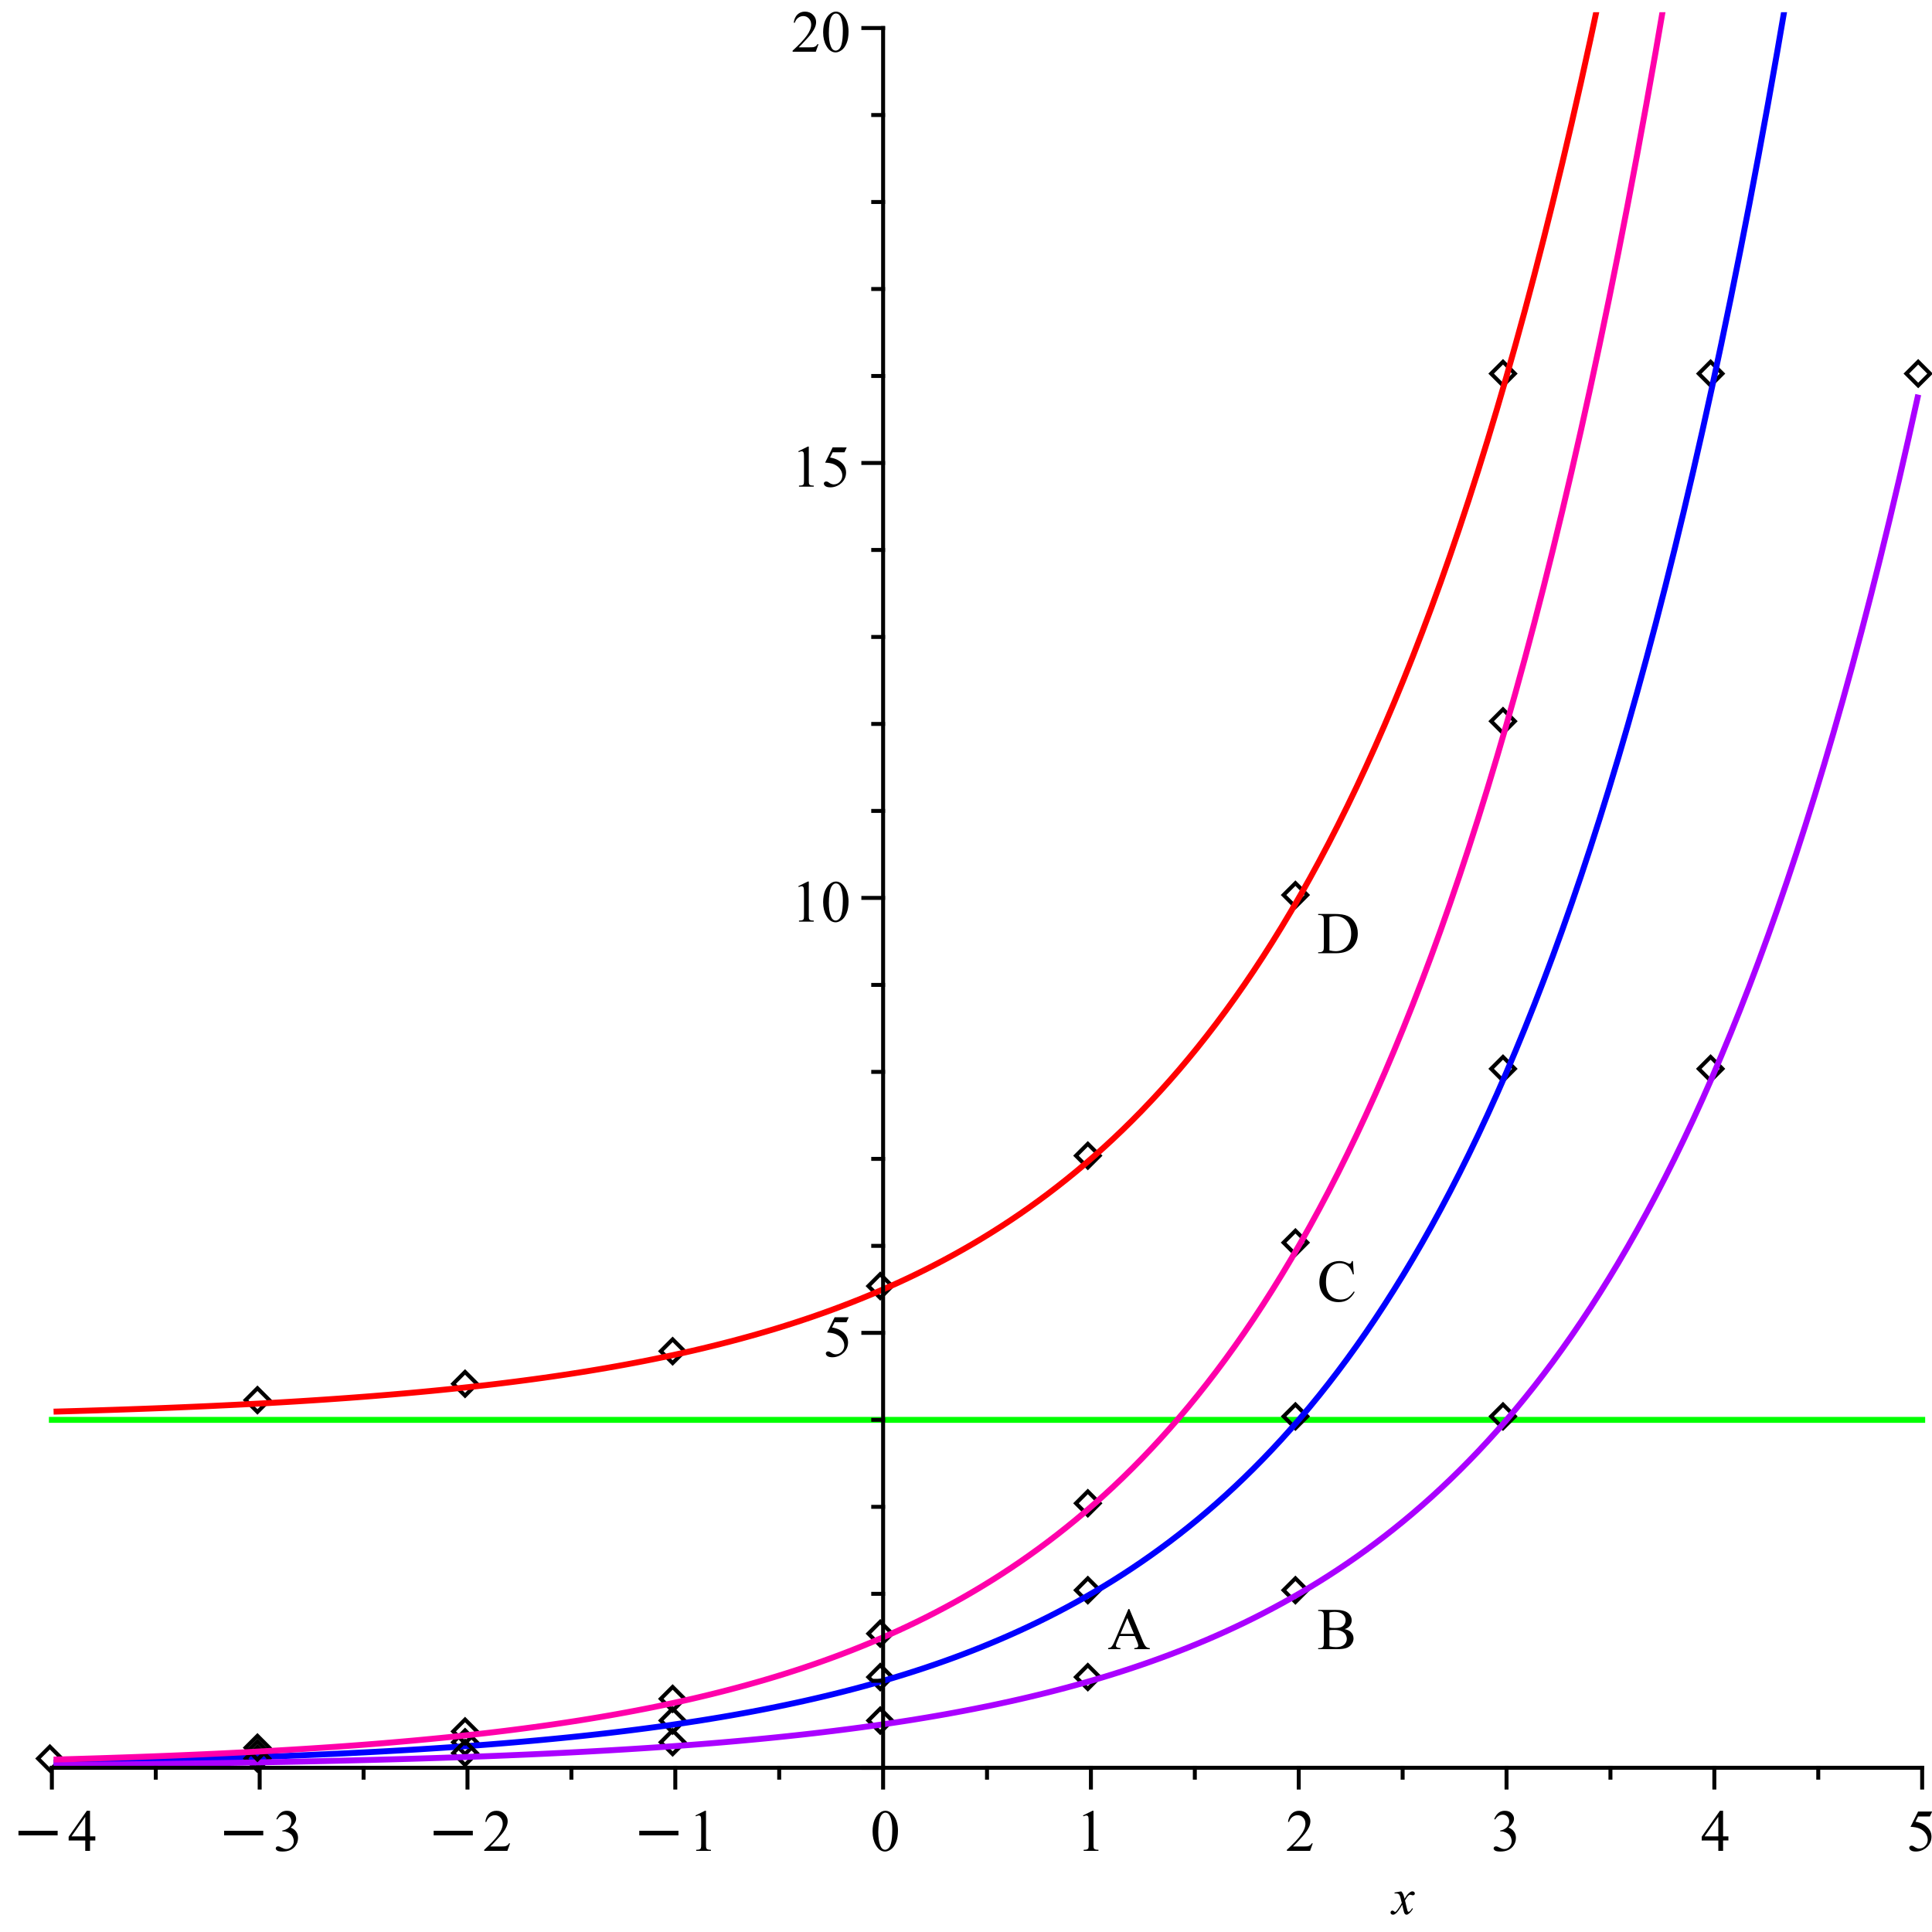 <?xml version="1.0" encoding="UTF-8" standalone="no"?>
<svg
   style="font-style:normal;font-weight:normal;font-size:12px;font-family:Dialog;color-interpolation:auto;fill:#000000;fill-opacity:1;stroke:#000000;stroke-width:1;stroke-linecap:square;stroke-linejoin:miter;stroke-miterlimit:10;stroke-dasharray:none;stroke-dashoffset:0;stroke-opacity:1;color-rendering:auto;image-rendering:auto;shape-rendering:auto;text-rendering:auto"
   contentScriptType="text/ecmascript"
   preserveAspectRatio="xMidYMid"
   zoomAndPan="magnify"
   version="1.0"
   contentStyleType="text/css"
   id="svg147"
   sodipodi:docname="exponential-graph-steps.svg"
   width="150"
   height="150"
   inkscape:version="1.3.2 (091e20e, 2023-11-25, custom)"
   xmlns:inkscape="http://www.inkscape.org/namespaces/inkscape"
   xmlns:sodipodi="http://sodipodi.sourceforge.net/DTD/sodipodi-0.dtd"
   xmlns="http://www.w3.org/2000/svg"
   xmlns:svg="http://www.w3.org/2000/svg">
  <sodipodi:namedview
     id="namedview147"
     pagecolor="#ffffff"
     bordercolor="#000000"
     borderopacity="0.25"
     inkscape:showpageshadow="2"
     inkscape:pageopacity="0.0"
     inkscape:pagecheckerboard="0"
     inkscape:deskcolor="#d1d1d1"
     inkscape:zoom="5.421152"
     inkscape:cx="84.852814"
     inkscape:cy="75.260757"
     inkscape:window-width="1920"
     inkscape:window-height="1112"
     inkscape:window-x="-8"
     inkscape:window-y="1342"
     inkscape:window-maximized="1"
     inkscape:current-layer="svg147" />
  <!--Generated by the Batik Graphics2D SVG Generator-->
  <defs
     id="genericDefs">
    <defs
       id="defs1">
      <clipPath
         clipPathUnits="userSpaceOnUse"
         id="clipPath1">
        <path
           d="M 0,0 H 490 V 490 H 0 Z"
           id="path1" />
      </clipPath>
      <clipPath
         clipPathUnits="userSpaceOnUse"
         id="clipPath2">
        <path
           d="M 9,6.018 V 453 H 488.994 V 6.018 Z"
           id="path2" />
      </clipPath>
      <clipPath
         clipPathUnits="userSpaceOnUse"
         id="clipPath3">
        <path
           d="m -428.939,-94.514 h 490 v 490 h -490 z"
           id="path3" />
      </clipPath>
      <clipPath
         clipPathUnits="userSpaceOnUse"
         id="clipPath4">
        <path
           d="m -376.384,-270.507 h 490 v 490 h -490 z"
           id="path4" />
      </clipPath>
      <clipPath
         clipPathUnits="userSpaceOnUse"
         id="clipPath5">
        <path
           d="m -323.829,-358.504 h 490 v 490 h -490 z"
           id="path5" />
      </clipPath>
      <clipPath
         clipPathUnits="userSpaceOnUse"
         id="clipPath6">
        <path
           d="m -271.274,-402.502 h 490 v 490 h -490 z"
           id="path6" />
      </clipPath>
      <clipPath
         clipPathUnits="userSpaceOnUse"
         id="clipPath7">
        <path
           d="m -166.165,-435.5 h 490 v 490 h -490 z"
           id="path7" />
      </clipPath>
      <clipPath
         clipPathUnits="userSpaceOnUse"
         id="clipPath8">
        <path
           d="m -218.719,-424.501 h 490 v 490 h -490 z"
           id="path8" />
      </clipPath>
      <clipPath
         clipPathUnits="userSpaceOnUse"
         id="clipPath9">
        <path
           d="m -113.61,-441 h 490 v 490 h -490 z"
           id="path9" />
      </clipPath>
      <clipPath
         clipPathUnits="userSpaceOnUse"
         id="clipPath10">
        <path
           d="m -61.055,-443.75 h 490 v 490 h -490 z"
           id="path10" />
      </clipPath>
      <clipPath
         clipPathUnits="userSpaceOnUse"
         id="clipPath11">
        <path
           d="m -8.5,-445.125 h 490 v 490 h -490 z"
           id="path11" />
      </clipPath>
      <clipPath
         clipPathUnits="userSpaceOnUse"
         id="clipPath12">
        <path
           d="m -481.494,-94.514 h 490 v 490 h -490 z"
           id="path12" />
      </clipPath>
      <clipPath
         clipPathUnits="userSpaceOnUse"
         id="clipPath13">
        <path
           d="m -428.939,-270.507 h 490 v 490 h -490 z"
           id="path13" />
      </clipPath>
      <clipPath
         clipPathUnits="userSpaceOnUse"
         id="clipPath14">
        <path
           d="m -376.384,-358.504 h 490 v 490 h -490 z"
           id="path14" />
      </clipPath>
      <clipPath
         clipPathUnits="userSpaceOnUse"
         id="clipPath15">
        <path
           d="m -323.829,-402.502 h 490 v 490 h -490 z"
           id="path15" />
      </clipPath>
      <clipPath
         clipPathUnits="userSpaceOnUse"
         id="clipPath16">
        <path
           d="m -271.274,-424.501 h 490 v 490 h -490 z"
           id="path16" />
      </clipPath>
      <clipPath
         clipPathUnits="userSpaceOnUse"
         id="clipPath17">
        <path
           d="m -218.719,-435.5 h 490 v 490 h -490 z"
           id="path17" />
      </clipPath>
      <clipPath
         clipPathUnits="userSpaceOnUse"
         id="clipPath18">
        <path
           d="m -166.165,-441 h 490 v 490 h -490 z"
           id="path18" />
      </clipPath>
      <clipPath
         clipPathUnits="userSpaceOnUse"
         id="clipPath19">
        <path
           d="m -113.61,-443.75 h 490 v 490 h -490 z"
           id="path19" />
      </clipPath>
      <clipPath
         clipPathUnits="userSpaceOnUse"
         id="clipPath20">
        <path
           d="m -61.055,-445.125 h 490 v 490 h -490 z"
           id="path20" />
      </clipPath>
      <clipPath
         clipPathUnits="userSpaceOnUse"
         id="clipPath21">
        <path
           d="m -376.384,-182.511 h 490 v 490 h -490 z"
           id="path21" />
      </clipPath>
      <clipPath
         clipPathUnits="userSpaceOnUse"
         id="clipPath22">
        <path
           d="m -323.829,-314.505 h 490 v 490 h -490 z"
           id="path22" />
      </clipPath>
      <clipPath
         clipPathUnits="userSpaceOnUse"
         id="clipPath23">
        <path
           d="m -271.274,-380.503 h 490 v 490 h -490 z"
           id="path23" />
      </clipPath>
      <clipPath
         clipPathUnits="userSpaceOnUse"
         id="clipPath24">
        <path
           d="m -218.719,-413.501 h 490 v 490 h -490 z"
           id="path24" />
      </clipPath>
      <clipPath
         clipPathUnits="userSpaceOnUse"
         id="clipPath25">
        <path
           d="m -166.165,-430.001 h 490 v 490 h -490 z"
           id="path25" />
      </clipPath>
      <clipPath
         clipPathUnits="userSpaceOnUse"
         id="clipPath26">
        <path
           d="m -113.61,-438.25 h 490 v 490 h -490 z"
           id="path26" />
      </clipPath>
      <clipPath
         clipPathUnits="userSpaceOnUse"
         id="clipPath27">
        <path
           d="m -61.055,-442.375 h 490 v 490 h -490 z"
           id="path27" />
      </clipPath>
      <clipPath
         clipPathUnits="userSpaceOnUse"
         id="clipPath28">
        <path
           d="m -376.384,-94.514 h 490 v 490 h -490 z"
           id="path28" />
      </clipPath>
      <clipPath
         clipPathUnits="userSpaceOnUse"
         id="clipPath29">
        <path
           d="m -323.829,-226.509 h 490 v 490 h -490 z"
           id="path29" />
      </clipPath>
      <clipPath
         clipPathUnits="userSpaceOnUse"
         id="clipPath30">
        <path
           d="m -271.274,-292.506 h 490 v 490 h -490 z"
           id="path30" />
      </clipPath>
      <clipPath
         clipPathUnits="userSpaceOnUse"
         id="clipPath31">
        <path
           d="m -218.719,-325.505 h 490 v 490 h -490 z"
           id="path31" />
      </clipPath>
      <clipPath
         clipPathUnits="userSpaceOnUse"
         id="clipPath32">
        <path
           d="m -166.165,-342.004 h 490 v 490 h -490 z"
           id="path32" />
      </clipPath>
      <clipPath
         clipPathUnits="userSpaceOnUse"
         id="clipPath33">
        <path
           d="m -113.61,-350.254 h 490 v 490 h -490 z"
           id="path33" />
      </clipPath>
      <clipPath
         clipPathUnits="userSpaceOnUse"
         id="clipPath34">
        <path
           d="m -61.055,-354.379 h 490 v 490 h -490 z"
           id="path34" />
      </clipPath>
      <clipPath
         clipPathUnits="userSpaceOnUse"
         id="clipPath35">
        <path
           d="m 274,406 v 17 h 20 v -17 z"
           id="path35" />
      </clipPath>
      <clipPath
         clipPathUnits="userSpaceOnUse"
         id="clipPath36">
        <path
           d="m 327,406 v 17 h 20 v -17 z"
           id="path36" />
      </clipPath>
      <clipPath
         clipPathUnits="userSpaceOnUse"
         id="clipPath37">
        <path
           d="m 327,318 v 17 h 20 v -17 z"
           id="path37" />
      </clipPath>
      <clipPath
         clipPathUnits="userSpaceOnUse"
         id="clipPath38">
        <path
           d="m 327,230 v 17 h 20 v -17 z"
           id="path38" />
      </clipPath>
      <clipPath
         clipPathUnits="userSpaceOnUse"
         id="clipPath39">
        <path
           d="m 345,475 v 15 h 17 v -15 z"
           id="path39" />
      </clipPath>
      <clipPath
         clipPathUnits="userSpaceOnUse"
         id="clipPath40">
        <path
           d="M 6,5 H 496 V 495 H 6 Z"
           id="path40" />
      </clipPath>
      <clipPath
         clipPathUnits="userSpaceOnUse"
         id="clipPath41">
        <path
           d="m 7,463 v 16 h 15 v -16 z"
           id="path41" />
      </clipPath>
      <clipPath
         clipPathUnits="userSpaceOnUse"
         id="clipPath42">
        <path
           d="m 59,463 v 16 h 15 v -16 z"
           id="path42" />
      </clipPath>
      <clipPath
         clipPathUnits="userSpaceOnUse"
         id="clipPath43">
        <path
           d="m 112,463 v 16 h 15 v -16 z"
           id="path43" />
      </clipPath>
      <clipPath
         clipPathUnits="userSpaceOnUse"
         id="clipPath44">
        <path
           d="m 164,463 v 16 h 15 v -16 z"
           id="path44" />
      </clipPath>
    </defs>
  </defs>
  <path
     d="m 12,362.004 h 2.487 2.164 2.433 2.45 2.438 2.26 2.34 2.42 2.413 2.482 2.186 2.461 2.471 2.381 2.162 2.571 2.178 2.534 2.243 2.461 2.343 2.445 2.245 2.422 2.515 2.19 2.365 2.443 2.39 2.313 2.568 2.307 2.463 2.232 2.44 2.296 2.4 2.347 2.457 2.366 2.42 2.4 2.205 2.527 2.26 2.41 2.307 2.561 2.218 2.517 2.294 2.51 2.165 2.466 2.382 2.381 2.372 2.279 2.463 2.348 2.471 2.237 2.472 2.368 2.362 2.467 2.272 2.327 2.569 2.326 2.379 2.419 2.224 2.371 2.353 2.517 2.221 2.562 2.312 2.288 2.46 2.47 2.248 2.387 2.329 2.525 2.185 2.509 2.359 2.336 2.338 2.385 2.528 2.317 2.288 2.446 2.44 2.19 2.595 2.171 2.539 2.423 2.164 2.433 2.45 2.438 2.26 2.34 2.42 2.413 2.482 2.186 2.461 2.471 2.381 2.162 2.571 2.178 2.534 2.243 2.461 2.343 2.445 2.245 2.422 2.515 2.19 2.365 2.443 2.39 2.313 2.568 2.307 2.463 2.232 2.441 2.296 2.4 2.347 2.457 2.366 2.42 2.4 2.205 2.527 2.26 2.41 2.307 2.561 2.218 2.517 2.294 2.51 2.165 2.466 2.382 2.381 2.372 2.279 2.463 2.348 2.471 2.237 2.472 2.368 2.362 2.467 2.272 2.327 2.569 2.326 2.379 2.42 2.224 2.371 2.353 2.517 2.221 2.562 2.312 2.288 2.46 2.47 2.248 2.387 2.329 2.525 2.185 2.509 2.359 2.336 2.338 2.385 2.527 2.317 2.288 2.446 2.44 2.301"
     style="font-family:'Times New Roman';color-interpolation:linearRGB;fill:none;stroke:#00ff00;stroke-width:1.5;stroke-linecap:butt;stroke-linejoin:round;color-rendering:optimizeQuality;image-rendering:optimizeQuality;text-rendering:optimizeLegibility"
     clip-path="url(#clipPath2)"
     id="path45"
     transform="matrix(0.307,0,0,0.307,0.343,-0.899)" />
  <path
     d="M 0,3 3,0 6,3 3,6 Z"
     style="font-family:'Times New Roman';color-interpolation:linearRGB;fill:none;color-rendering:optimizeQuality;image-rendering:optimizeQuality;text-rendering:optimizeLegibility"
     clip-path="url(#clipPath3)"
     id="path46"
     transform="matrix(0.307,0,0,0.307,131.89,28.087)" />
  <path
     d="M 0,3 3,0 6,3 3,6 Z"
     style="font-family:'Times New Roman';color-interpolation:linearRGB;fill:none;color-rendering:optimizeQuality;image-rendering:optimizeQuality;text-rendering:optimizeLegibility"
     transform="matrix(0.307,0,0,0.307,115.772,82.06)"
     clip-path="url(#clipPath4)"
     id="path47" />
  <path
     d="M 0,3 3,0 6,3 3,6 Z"
     style="font-family:'Times New Roman';color-interpolation:linearRGB;fill:none;color-rendering:optimizeQuality;image-rendering:optimizeQuality;text-rendering:optimizeLegibility"
     transform="matrix(0.307,0,0,0.307,99.655,109.047)"
     clip-path="url(#clipPath5)"
     id="path48" />
  <path
     d="M 0,3 3,0 6,3 3,6 Z"
     style="font-family:'Times New Roman';color-interpolation:linearRGB;fill:none;color-rendering:optimizeQuality;image-rendering:optimizeQuality;text-rendering:optimizeLegibility"
     transform="matrix(0.307,0,0,0.307,83.537,122.541)"
     clip-path="url(#clipPath6)"
     id="path49" />
  <path
     d="M 0,3 3,0 6,3 3,6 Z"
     style="font-family:'Times New Roman';color-interpolation:linearRGB;fill:none;color-rendering:optimizeQuality;image-rendering:optimizeQuality;text-rendering:optimizeLegibility"
     transform="matrix(0.307,0,0,0.307,51.302,132.661)"
     clip-path="url(#clipPath7)"
     id="path50" />
  <path
     d="M 0,3 3,0 6,3 3,6 Z"
     style="font-family:'Times New Roman';color-interpolation:linearRGB;fill:none;color-rendering:optimizeQuality;image-rendering:optimizeQuality;text-rendering:optimizeLegibility"
     transform="matrix(0.307,0,0,0.307,67.42,129.287)"
     clip-path="url(#clipPath8)"
     id="path51" />
  <path
     d="M 0,3 3,0 6,3 3,6 Z"
     style="font-family:'Times New Roman';color-interpolation:linearRGB;fill:none;color-rendering:optimizeQuality;image-rendering:optimizeQuality;text-rendering:optimizeLegibility"
     transform="matrix(0.307,0,0,0.307,35.185,134.347)"
     clip-path="url(#clipPath9)"
     id="path52" />
  <path
     d="M 0,3 3,0 6,3 3,6 Z"
     style="font-family:'Times New Roman';color-interpolation:linearRGB;fill:none;color-rendering:optimizeQuality;image-rendering:optimizeQuality;text-rendering:optimizeLegibility"
     transform="matrix(0.307,0,0,0.307,19.067,135.191)"
     clip-path="url(#clipPath10)"
     id="path53" />
  <path
     d="M 0,3 3,0 6,3 3,6 Z"
     style="font-family:'Times New Roman';color-interpolation:linearRGB;fill:none;color-rendering:optimizeQuality;image-rendering:optimizeQuality;text-rendering:optimizeLegibility"
     transform="matrix(0.307,0,0,0.307,2.95,135.612)"
     clip-path="url(#clipPath11)"
     id="path54" />
  <path
     d="m 13.182,448.603 2.365,-0.044 2.365,-0.046 2.365,-0.047 2.365,-0.049 2.365,-0.05 2.365,-0.052 2.365,-0.053 2.365,-0.055 2.365,-0.057 2.365,-0.059 2.365,-0.06 2.365,-0.062 2.365,-0.064 2.365,-0.066 2.365,-0.068 2.365,-0.071 2.365,-0.073 2.365,-0.075 2.365,-0.077 2.365,-0.08 2.365,-0.083 2.365,-0.085 2.365,-0.088 2.365,-0.091 2.365,-0.093 2.365,-0.097 2.365,-0.1 2.365,-0.103 2.365,-0.106 2.365,-0.109 2.365,-0.113 2.365,-0.116 2.365,-0.12 2.365,-0.124 2.365,-0.128 2.365,-0.132 2.365,-0.136 2.365,-0.14 2.365,-0.145 2.365,-0.149 2.365,-0.154 2.365,-0.159 2.365,-0.164 2.365,-0.169 2.365,-0.175 2.365,-0.18 2.365,-0.186 2.365,-0.192 2.365,-0.198 2.365,-0.204 2.365,-0.21 2.365,-0.217 2.365,-0.224 2.365,-0.231 2.365,-0.238 2.365,-0.246 2.365,-0.254 2.365,-0.262 2.365,-0.27 2.365,-0.279 2.365,-0.287 2.365,-0.297 2.365,-0.306 2.365,-0.316 2.365,-0.326 2.365,-0.336 2.365,-0.347 2.365,-0.358 2.365,-0.369 2.365,-0.381 2.365,-0.393 2.365,-0.405 2.365,-0.418 2.365,-0.431 2.365,-0.445 2.365,-0.459 2.365,-0.474 2.365,-0.489 2.365,-0.504 2.365,-0.52 2.365,-0.536 2.365,-0.553 2.365,-0.571 2.365,-0.589 2.365,-0.608 2.365,-0.627 2.365,-0.647 2.365,-0.667 2.365,-0.689 2.365,-0.71 2.365,-0.733 2.365,-0.756 2.365,-0.78 2.365,-0.805 2.365,-0.83 2.365,-0.857 2.365,-0.884 2.365,-0.912 2.365,-0.941 2.365,-0.971 2.365,-1.001 2.365,-1.033 2.365,-1.066 2.365,-1.099 2.365,-1.134 2.365,-1.17 2.365,-1.207 2.365,-1.246 2.365,-1.285 2.365,-1.326 2.365,-1.368 2.365,-1.411 2.365,-1.456 2.365,-1.502 2.365,-1.55 2.365,-1.599 2.365,-1.649 2.365,-1.701 2.365,-1.755 2.365,-1.811 2.365,-1.868 2.365,-1.927 2.365,-1.989 2.365,-2.052 2.365,-2.117 2.365,-2.184 2.365,-2.253 2.365,-2.324 2.365,-2.398 2.365,-2.474 2.365,-2.552 2.365,-2.633 2.365,-2.716 2.365,-2.803 2.365,-2.891 2.365,-2.983 2.365,-3.078 2.365,-3.175 2.365,-3.276 2.365,-3.379 2.365,-3.486 2.365,-3.597 2.365,-3.711 2.365,-3.828 2.365,-3.95 2.365,-4.075 2.365,-4.204 2.365,-4.337 2.365,-4.474 2.365,-4.616 2.365,-4.763 2.365,-4.913 2.365,-5.069 2.365,-5.23 2.365,-5.396 2.365,-5.566 2.365,-5.743 2.365,-5.925 2.365,-6.112 2.365,-6.306 2.365,-6.506 2.365,-6.712 2.365,-6.925 2.365,-7.144 2.365,-7.37 2.365,-7.604 2.365,-7.845 2.365,-8.093 2.365,-8.35 2.365,-8.614 2.365,-8.887 2.365,-9.169 2.365,-9.459 2.365,-9.759 2.365,-10.068 2.365,-10.387 2.365,-10.716 2.365,-11.056 2.365,-11.406 2.365,-11.768 2.365,-12.14 2.365,-12.525 2.365,-12.922 2.365,-13.331 2.365,-13.754 2.365,-14.189 2.365,-14.639 2.365,-15.103 2.365,-15.581 2.365,-16.075 2.365,-16.584 2.365,-17.11 2.365,-17.652 2.365,-18.211 2.365,-18.788 2.365,-19.383 2.365,-19.997 2.365,-20.631 2.365,-21.284"
     style="font-family:'Times New Roman';color-interpolation:linearRGB;fill:none;stroke:#0000ff;stroke-width:1.5;stroke-linecap:butt;stroke-linejoin:round;color-rendering:optimizeQuality;image-rendering:optimizeQuality;text-rendering:optimizeLegibility"
     clip-path="url(#clipPath2)"
     id="path55"
     transform="matrix(0.307,0,0,0.307,0.343,-0.899)" />
  <path
     d="M 0,3 3,0 6,3 3,6 Z"
     style="font-family:'Times New Roman';color-interpolation:linearRGB;fill:none;color-rendering:optimizeQuality;image-rendering:optimizeQuality;text-rendering:optimizeLegibility"
     clip-path="url(#clipPath12)"
     id="path56"
     transform="matrix(0.307,0,0,0.307,148.007,28.087)" />
  <path
     d="M 0,3 3,0 6,3 3,6 Z"
     style="font-family:'Times New Roman';color-interpolation:linearRGB;fill:none;color-rendering:optimizeQuality;image-rendering:optimizeQuality;text-rendering:optimizeLegibility"
     transform="matrix(0.307,0,0,0.307,131.89,82.06)"
     clip-path="url(#clipPath13)"
     id="path57" />
  <path
     d="M 0,3 3,0 6,3 3,6 Z"
     style="font-family:'Times New Roman';color-interpolation:linearRGB;fill:none;color-rendering:optimizeQuality;image-rendering:optimizeQuality;text-rendering:optimizeLegibility"
     transform="matrix(0.307,0,0,0.307,115.772,109.047)"
     clip-path="url(#clipPath14)"
     id="path58" />
  <path
     d="M 0,3 3,0 6,3 3,6 Z"
     style="font-family:'Times New Roman';color-interpolation:linearRGB;fill:none;color-rendering:optimizeQuality;image-rendering:optimizeQuality;text-rendering:optimizeLegibility"
     transform="matrix(0.307,0,0,0.307,99.655,122.541)"
     clip-path="url(#clipPath15)"
     id="path59" />
  <path
     d="M 0,3 3,0 6,3 3,6 Z"
     style="font-family:'Times New Roman';color-interpolation:linearRGB;fill:none;color-rendering:optimizeQuality;image-rendering:optimizeQuality;text-rendering:optimizeLegibility"
     transform="matrix(0.307,0,0,0.307,83.537,129.287)"
     clip-path="url(#clipPath16)"
     id="path60" />
  <path
     d="M 0,3 3,0 6,3 3,6 Z"
     style="font-family:'Times New Roman';color-interpolation:linearRGB;fill:none;color-rendering:optimizeQuality;image-rendering:optimizeQuality;text-rendering:optimizeLegibility"
     transform="matrix(0.307,0,0,0.307,67.42,132.661)"
     clip-path="url(#clipPath17)"
     id="path61" />
  <path
     d="M 0,3 3,0 6,3 3,6 Z"
     style="font-family:'Times New Roman';color-interpolation:linearRGB;fill:none;color-rendering:optimizeQuality;image-rendering:optimizeQuality;text-rendering:optimizeLegibility"
     transform="matrix(0.307,0,0,0.307,51.302,134.347)"
     clip-path="url(#clipPath18)"
     id="path62" />
  <path
     d="M 0,3 3,0 6,3 3,6 Z"
     style="font-family:'Times New Roman';color-interpolation:linearRGB;fill:none;color-rendering:optimizeQuality;image-rendering:optimizeQuality;text-rendering:optimizeLegibility"
     transform="matrix(0.307,0,0,0.307,35.185,135.191)"
     clip-path="url(#clipPath19)"
     id="path63" />
  <path
     d="M 0,3 3,0 6,3 3,6 Z"
     style="font-family:'Times New Roman';color-interpolation:linearRGB;fill:none;color-rendering:optimizeQuality;image-rendering:optimizeQuality;text-rendering:optimizeLegibility"
     transform="matrix(0.307,0,0,0.307,19.067,135.612)"
     clip-path="url(#clipPath20)"
     id="path64" />
  <path
     d="m 13.182,449.302 2.365,-0.022 2.365,-0.023 2.365,-0.024 2.365,-0.024 2.365,-0.025 2.365,-0.026 2.365,-0.027 2.365,-0.028 2.365,-0.028 2.365,-0.029 2.365,-0.03 2.365,-0.031 2.365,-0.032 2.365,-0.033 2.365,-0.034 2.365,-0.035 2.365,-0.036 2.365,-0.038 2.365,-0.039 2.365,-0.04 2.365,-0.041 2.365,-0.043 2.365,-0.044 2.365,-0.045 2.365,-0.047 2.365,-0.048 2.365,-0.05 2.365,-0.051 2.365,-0.053 2.365,-0.055 2.365,-0.056 2.365,-0.058 2.365,-0.06 2.365,-0.062 2.365,-0.064 2.365,-0.066 2.365,-0.068 2.365,-0.07 2.365,-0.072 2.365,-0.075 2.365,-0.077 2.365,-0.08 2.365,-0.082 2.365,-0.085 2.365,-0.087 2.365,-0.09 2.365,-0.093 2.365,-0.096 2.365,-0.099 2.365,-0.102 2.365,-0.105 2.365,-0.109 2.365,-0.112 2.365,-0.116 2.365,-0.119 2.365,-0.123 2.365,-0.127 2.365,-0.131 2.365,-0.135 2.365,-0.139 2.365,-0.144 2.365,-0.148 2.365,-0.153 2.365,-0.158 2.365,-0.163 2.365,-0.168 2.365,-0.173 2.365,-0.179 2.365,-0.184 2.365,-0.19 2.365,-0.196 2.365,-0.203 2.365,-0.209 2.365,-0.216 2.365,-0.223 2.365,-0.23 2.365,-0.237 2.365,-0.244 2.365,-0.252 2.365,-0.26 2.365,-0.268 2.365,-0.277 2.365,-0.286 2.365,-0.295 2.365,-0.304 2.365,-0.314 2.365,-0.324 2.365,-0.334 2.365,-0.344 2.365,-0.355 2.365,-0.366 2.365,-0.378 2.365,-0.39 2.365,-0.402 2.365,-0.415 2.365,-0.428 2.365,-0.442 2.365,-0.456 2.365,-0.47 2.365,-0.485 2.365,-0.501 2.365,-0.516 2.365,-0.533 2.365,-0.55 2.365,-0.567 2.365,-0.585 2.365,-0.604 2.365,-0.623 2.365,-0.642 2.365,-0.663 2.365,-0.684 2.365,-0.706 2.365,-0.728 2.365,-0.751 2.365,-0.775 2.365,-0.799 2.365,-0.825 2.365,-0.851 2.365,-0.878 2.365,-0.905 2.365,-0.934 2.365,-0.964 2.365,-0.994 2.365,-1.026 2.365,-1.058 2.365,-1.092 2.365,-1.126 2.365,-1.162 2.365,-1.199 2.365,-1.237 2.365,-1.276 2.365,-1.317 2.365,-1.358 2.365,-1.401 2.365,-1.446 2.365,-1.491 2.365,-1.539 2.365,-1.587 2.365,-1.638 2.365,-1.69 2.365,-1.743 2.365,-1.798 2.365,-1.855 2.365,-1.914 2.365,-1.975 2.365,-2.037 2.365,-2.102 2.365,-2.169 2.365,-2.237 2.365,-2.308 2.365,-2.381 2.365,-2.457 2.365,-2.535 2.365,-2.615 2.365,-2.698 2.365,-2.783 2.365,-2.871 2.365,-2.962 2.365,-3.056 2.365,-3.153 2.365,-3.253 2.365,-3.356 2.365,-3.462 2.365,-3.572 2.365,-3.685 2.365,-3.802 2.365,-3.922 2.365,-4.047 2.365,-4.175 2.365,-4.307 2.365,-4.444 2.365,-4.584 2.365,-4.73 2.365,-4.88 2.365,-5.034 2.365,-5.194 2.365,-5.358 2.365,-5.528 2.365,-5.703 2.365,-5.884 2.365,-6.07 2.365,-6.262 2.365,-6.461 2.365,-6.666 2.365,-6.877 2.365,-7.095 2.365,-7.319 2.365,-7.551 2.365,-7.791 2.365,-8.037 2.365,-8.292 2.365,-8.555 2.365,-8.826 2.365,-9.105 2.365,-9.394 2.365,-9.692 2.365,-9.999 2.365,-10.316 2.365,-10.642"
     style="font-family:'Times New Roman';color-interpolation:linearRGB;fill:none;stroke:#aa00ff;stroke-width:1.5;stroke-linecap:butt;stroke-linejoin:round;color-rendering:optimizeQuality;image-rendering:optimizeQuality;text-rendering:optimizeLegibility;stroke-opacity:1;stroke-dasharray:4.5,1.5;stroke-dashoffset:0"
     clip-path="url(#clipPath2)"
     id="path65"
     transform="matrix(0.307,0,0,0.307,0.343,-0.899)" />
  <path
     d="M 0,3 3,0 6,3 3,6 Z"
     style="font-family:'Times New Roman';color-interpolation:linearRGB;fill:none;color-rendering:optimizeQuality;image-rendering:optimizeQuality;text-rendering:optimizeLegibility"
     clip-path="url(#clipPath21)"
     id="path66"
     transform="matrix(0.307,0,0,0.307,115.772,55.074)" />
  <path
     d="M 0,3 3,0 6,3 3,6 Z"
     style="font-family:'Times New Roman';color-interpolation:linearRGB;fill:none;color-rendering:optimizeQuality;image-rendering:optimizeQuality;text-rendering:optimizeLegibility"
     transform="matrix(0.307,0,0,0.307,99.655,95.554)"
     clip-path="url(#clipPath22)"
     id="path67" />
  <path
     d="M 0,3 3,0 6,3 3,6 Z"
     style="font-family:'Times New Roman';color-interpolation:linearRGB;fill:none;color-rendering:optimizeQuality;image-rendering:optimizeQuality;text-rendering:optimizeLegibility"
     transform="matrix(0.307,0,0,0.307,83.537,115.794)"
     clip-path="url(#clipPath23)"
     id="path68" />
  <path
     d="M 0,3 3,0 6,3 3,6 Z"
     style="font-family:'Times New Roman';color-interpolation:linearRGB;fill:none;color-rendering:optimizeQuality;image-rendering:optimizeQuality;text-rendering:optimizeLegibility"
     transform="matrix(0.307,0,0,0.307,67.42,125.914)"
     clip-path="url(#clipPath24)"
     id="path69" />
  <path
     d="M 0,3 3,0 6,3 3,6 Z"
     style="font-family:'Times New Roman';color-interpolation:linearRGB;fill:none;color-rendering:optimizeQuality;image-rendering:optimizeQuality;text-rendering:optimizeLegibility"
     transform="matrix(0.307,0,0,0.307,51.302,130.974)"
     clip-path="url(#clipPath25)"
     id="path70" />
  <path
     d="M 0,3 3,0 6,3 3,6 Z"
     style="font-family:'Times New Roman';color-interpolation:linearRGB;fill:none;color-rendering:optimizeQuality;image-rendering:optimizeQuality;text-rendering:optimizeLegibility"
     transform="matrix(0.307,0,0,0.307,35.185,133.504)"
     clip-path="url(#clipPath26)"
     id="path71" />
  <path
     d="M 0,3 3,0 6,3 3,6 Z"
     style="font-family:'Times New Roman';color-interpolation:linearRGB;fill:none;color-rendering:optimizeQuality;image-rendering:optimizeQuality;text-rendering:optimizeLegibility"
     transform="matrix(0.307,0,0,0.307,19.067,134.769)"
     clip-path="url(#clipPath27)"
     id="path72" />
  <path
     d="m 13.182,447.905 2.365,-0.066 2.365,-0.069 2.365,-0.071 2.365,-0.073 2.365,-0.075 2.365,-0.078 2.365,-0.08 2.365,-0.083 2.365,-0.085 2.365,-0.088 2.365,-0.091 2.365,-0.093 2.365,-0.097 2.365,-0.1 2.365,-0.103 2.365,-0.106 2.365,-0.109 2.365,-0.113 2.365,-0.116 2.365,-0.12 2.365,-0.124 2.365,-0.128 2.365,-0.132 2.365,-0.136 2.365,-0.14 2.365,-0.145 2.365,-0.149 2.365,-0.154 2.365,-0.159 2.365,-0.164 2.365,-0.169 2.365,-0.174 2.365,-0.18 2.365,-0.186 2.365,-0.192 2.365,-0.198 2.365,-0.204 2.365,-0.21 2.365,-0.217 2.365,-0.224 2.365,-0.231 2.365,-0.238 2.365,-0.246 2.365,-0.254 2.365,-0.262 2.365,-0.27 2.365,-0.279 2.365,-0.287 2.365,-0.297 2.365,-0.306 2.365,-0.316 2.365,-0.326 2.365,-0.336 2.365,-0.347 2.365,-0.358 2.365,-0.369 2.365,-0.381 2.365,-0.393 2.365,-0.405 2.365,-0.418 2.365,-0.431 2.365,-0.445 2.365,-0.459 2.365,-0.474 2.365,-0.489 2.365,-0.504 2.365,-0.52 2.365,-0.536 2.365,-0.554 2.365,-0.571 2.365,-0.589 2.365,-0.608 2.365,-0.627 2.365,-0.647 2.365,-0.667 2.365,-0.689 2.365,-0.71 2.365,-0.733 2.365,-0.756 2.365,-0.78 2.365,-0.805 2.365,-0.83 2.365,-0.857 2.365,-0.884 2.365,-0.912 2.365,-0.941 2.365,-0.97 2.365,-1.001 2.365,-1.033 2.365,-1.066 2.365,-1.099 2.365,-1.134 2.365,-1.17 2.365,-1.207 2.365,-1.246 2.365,-1.285 2.365,-1.326 2.365,-1.368 2.365,-1.411 2.365,-1.456 2.365,-1.502 2.365,-1.549 2.365,-1.599 2.365,-1.649 2.365,-1.701 2.365,-1.755 2.365,-1.811 2.365,-1.868 2.365,-1.927 2.365,-1.988 2.365,-2.052 2.365,-2.116 2.365,-2.183 2.365,-2.253 2.365,-2.324 2.365,-2.398 2.365,-2.474 2.365,-2.552 2.365,-2.633 2.365,-2.716 2.365,-2.802 2.365,-2.891 2.365,-2.983 2.365,-3.077 2.365,-3.175 2.365,-3.276 2.365,-3.379 2.365,-3.486 2.365,-3.597 2.365,-3.711 2.365,-3.828 2.365,-3.95 2.365,-4.075 2.365,-4.204 2.365,-4.337 2.365,-4.474 2.365,-4.616 2.365,-4.762 2.365,-4.913 2.365,-5.069 2.365,-5.23 2.365,-5.395 2.365,-5.566 2.365,-5.743 2.365,-5.925 2.365,-6.112 2.365,-6.306 2.365,-6.506 2.365,-6.712 2.365,-6.925 2.365,-7.144 2.365,-7.37 2.365,-7.604 2.365,-7.845 2.365,-8.093 2.365,-8.35 2.365,-8.614 2.365,-8.887 2.365,-9.168 2.365,-9.459 2.365,-9.759 2.365,-10.068 2.365,-10.387 2.365,-10.716 2.365,-11.056 2.365,-11.406 2.365,-11.767 2.365,-12.14 2.365,-12.525 2.365,-12.921 2.365,-13.331 2.365,-13.753 2.365,-14.189 2.365,-14.639 2.365,-15.102 2.365,-15.581 2.365,-16.075 2.365,-16.584 2.365,-17.109 2.365,-17.651 2.365,-18.21 2.365,-18.788 2.365,-19.383 2.365,-19.997 2.365,-20.63 2.365,-21.284 2.365,-21.958 2.365,-22.654 2.365,-23.372 2.365,-24.112 2.365,-24.876 2.365,-25.664 2.365,-26.478 2.365,-27.316 2.365,-28.182 1.816,-22.327"
     style="font-family:'Times New Roman';color-interpolation:linearRGB;fill:none;stroke:#ff00aa;stroke-width:1.5;stroke-linecap:butt;stroke-linejoin:round;color-rendering:optimizeQuality;image-rendering:optimizeQuality;text-rendering:optimizeLegibility;stroke-opacity:1;stroke-dasharray:9,1.5;stroke-dashoffset:0"
     clip-path="url(#clipPath2)"
     id="path73"
     transform="matrix(0.307,0,0,0.307,0.343,-0.899)" />
  <path
     d="M 0,3 3,0 6,3 3,6 Z"
     style="font-family:'Times New Roman';color-interpolation:linearRGB;fill:none;color-rendering:optimizeQuality;image-rendering:optimizeQuality;text-rendering:optimizeLegibility"
     clip-path="url(#clipPath28)"
     id="path74"
     transform="matrix(0.307,0,0,0.307,115.772,28.087)" />
  <path
     d="M 0,3 3,0 6,3 3,6 Z"
     style="font-family:'Times New Roman';color-interpolation:linearRGB;fill:none;color-rendering:optimizeQuality;image-rendering:optimizeQuality;text-rendering:optimizeLegibility"
     transform="matrix(0.307,0,0,0.307,99.655,68.567)"
     clip-path="url(#clipPath29)"
     id="path75" />
  <path
     d="M 0,3 3,0 6,3 3,6 Z"
     style="font-family:'Times New Roman';color-interpolation:linearRGB;fill:none;color-rendering:optimizeQuality;image-rendering:optimizeQuality;text-rendering:optimizeLegibility"
     transform="matrix(0.307,0,0,0.307,83.537,88.807)"
     clip-path="url(#clipPath30)"
     id="path76" />
  <path
     d="M 0,3 3,0 6,3 3,6 Z"
     style="font-family:'Times New Roman';color-interpolation:linearRGB;fill:none;color-rendering:optimizeQuality;image-rendering:optimizeQuality;text-rendering:optimizeLegibility"
     transform="matrix(0.307,0,0,0.307,67.42,98.927)"
     clip-path="url(#clipPath31)"
     id="path77" />
  <path
     d="M 0,3 3,0 6,3 3,6 Z"
     style="font-family:'Times New Roman';color-interpolation:linearRGB;fill:none;color-rendering:optimizeQuality;image-rendering:optimizeQuality;text-rendering:optimizeLegibility"
     transform="matrix(0.307,0,0,0.307,51.302,103.987)"
     clip-path="url(#clipPath32)"
     id="path78" />
  <path
     d="M 0,3 3,0 6,3 3,6 Z"
     style="font-family:'Times New Roman';color-interpolation:linearRGB;fill:none;color-rendering:optimizeQuality;image-rendering:optimizeQuality;text-rendering:optimizeLegibility"
     transform="matrix(0.307,0,0,0.307,35.185,106.517)"
     clip-path="url(#clipPath33)"
     id="path79" />
  <path
     d="M 0,3 3,0 6,3 3,6 Z"
     style="font-family:'Times New Roman';color-interpolation:linearRGB;fill:none;color-rendering:optimizeQuality;image-rendering:optimizeQuality;text-rendering:optimizeLegibility"
     transform="matrix(0.307,0,0,0.307,19.067,107.782)"
     clip-path="url(#clipPath34)"
     id="path80" />
  <path
     d="m 13.182,359.909 2.365,-0.066 2.365,-0.068 2.365,-0.071 2.365,-0.073 2.365,-0.075 2.365,-0.078 2.365,-0.08 2.365,-0.083 2.365,-0.085 2.365,-0.088 2.365,-0.091 2.365,-0.094 2.365,-0.097 2.365,-0.1 2.365,-0.103 2.365,-0.106 2.365,-0.109 2.365,-0.113 2.365,-0.116 2.365,-0.12 2.365,-0.124 2.365,-0.128 2.365,-0.132 2.365,-0.136 2.365,-0.14 2.365,-0.145 2.365,-0.149 2.365,-0.154 2.365,-0.159 2.365,-0.164 2.365,-0.169 2.365,-0.175 2.365,-0.18 2.365,-0.186 2.365,-0.192 2.365,-0.198 2.365,-0.204 2.365,-0.21 2.365,-0.217 2.365,-0.224 2.365,-0.231 2.365,-0.238 2.365,-0.246 2.365,-0.254 2.365,-0.262 2.365,-0.27 2.365,-0.279 2.365,-0.288 2.365,-0.297 2.365,-0.306 2.365,-0.316 2.365,-0.326 2.365,-0.336 2.365,-0.347 2.365,-0.358 2.365,-0.369 2.365,-0.381 2.365,-0.393 2.365,-0.405 2.365,-0.418 2.365,-0.431 2.365,-0.445 2.365,-0.459 2.365,-0.473 2.365,-0.489 2.365,-0.504 2.365,-0.52 2.365,-0.537 2.365,-0.553 2.365,-0.571 2.365,-0.589 2.365,-0.608 2.365,-0.627 2.365,-0.647 2.365,-0.667 2.365,-0.689 2.365,-0.71 2.365,-0.733 2.365,-0.756 2.365,-0.78 2.365,-0.805 2.365,-0.83 2.365,-0.857 2.365,-0.884 2.365,-0.912 2.365,-0.941 2.365,-0.971 2.365,-1.001 2.365,-1.033 2.365,-1.066 2.365,-1.099 2.365,-1.134 2.365,-1.17 2.365,-1.207 2.365,-1.245 2.365,-1.285 2.365,-1.326 2.365,-1.368 2.365,-1.411 2.365,-1.456 2.365,-1.502 2.365,-1.549 2.365,-1.599 2.365,-1.649 2.365,-1.701 2.365,-1.755 2.365,-1.811 2.365,-1.868 2.365,-1.927 2.365,-1.988 2.365,-2.051 2.365,-2.116 2.365,-2.184 2.365,-2.253 2.365,-2.324 2.365,-2.398 2.365,-2.474 2.365,-2.552 2.365,-2.633 2.365,-2.716 2.365,-2.803 2.365,-2.891 2.365,-2.983 2.365,-3.077 2.365,-3.175 2.365,-3.275 2.365,-3.379 2.365,-3.486 2.365,-3.597 2.365,-3.711 2.365,-3.828 2.365,-3.95 2.365,-4.075 2.365,-4.204 2.365,-4.337 2.365,-4.474 2.365,-4.616 2.365,-4.763 2.365,-4.913 2.365,-5.069 2.365,-5.23 2.365,-5.395 2.365,-5.566 2.365,-5.743 2.365,-5.925 2.365,-6.112 2.365,-6.306 2.365,-6.506 2.365,-6.712 2.365,-6.924 2.365,-7.144 2.365,-7.37 2.365,-7.604 2.365,-7.845 2.365,-8.093 2.365,-8.35 2.365,-8.614 2.365,-8.887 2.365,-9.169 2.365,-9.459 2.365,-9.759 2.365,-10.068 2.365,-10.387 2.365,-10.716 2.365,-11.056 2.365,-11.406 2.365,-11.767 2.365,-12.14 2.365,-12.525 2.365,-12.921 2.365,-13.331 2.365,-13.753 2.365,-14.189 2.365,-14.639 2.365,-15.102 2.365,-15.581 2.365,-16.074 2.365,-16.584 2.365,-17.109 2.365,-17.651 2.365,-18.21 2.365,-18.787 2.365,-19.383 2.365,-19.997 2.365,-20.63 2.365,-21.284 2.365,-21.958 2.365,-22.654 2.365,-23.372 2.365,-24.112 2.365,-24.876 2.365,-25.665 L 468.713,-490"
     style="font-family:'Times New Roman';color-interpolation:linearRGB;fill:none;stroke:#ff0000;stroke-width:1.5;stroke-linecap:butt;stroke-linejoin:round;color-rendering:optimizeQuality;image-rendering:optimizeQuality;text-rendering:optimizeLegibility;stroke-opacity:1;stroke-dasharray:18,1.5;stroke-dashoffset:0"
     clip-path="url(#clipPath2)"
     id="path81"
     transform="matrix(0.307,0,0,0.307,0.343,-0.899)" />
  <path
     d="m 285.859,416.672 h -3.844 l -0.672,1.562 q -0.25,0.594 -0.25,0.875 0,0.219 0.219,0.391 0.219,0.172 0.938,0.234 V 420 h -3.125 v -0.266 q 0.609,-0.109 0.797,-0.297 0.375,-0.344 0.828,-1.422 l 3.5,-8.172 h 0.25 l 3.453,8.266 q 0.422,0.984 0.766,1.281 0.344,0.297 0.953,0.344 V 420 H 285.75 v -0.266 q 0.594,-0.031 0.797,-0.203 0.203,-0.172 0.203,-0.406 0,-0.328 -0.281,-1.016 z m -0.203,-0.547 -1.687,-4 -1.719,4 z"
     style="font-family:'Times New Roman';color-interpolation:linearRGB;stroke:none;stroke-width:1.5;stroke-linecap:butt;stroke-linejoin:round;color-rendering:optimizeQuality;image-rendering:optimizeQuality;text-rendering:optimizeLegibility"
     clip-path="url(#clipPath35)"
     id="path82"
     transform="matrix(0.307,0,0,0.307,0.343,-0.899)" />
  <path
     d="m 338.922,414.938 q 1.047,0.219 1.547,0.703 0.719,0.672 0.719,1.641 0,0.734 -0.469,1.422 -0.469,0.672 -1.297,0.984 Q 338.609,420 336.938,420 H 332.25 v -0.266 h 0.375 q 0.625,0 0.891,-0.406 0.172,-0.25 0.172,-1.094 v -6.406 q 0,-0.922 -0.219,-1.172 -0.281,-0.312 -0.844,-0.312 h -0.375 v -0.281 h 4.297 q 1.203,0 1.922,0.188 1.094,0.25 1.672,0.922 0.578,0.672 0.578,1.547 0,0.75 -0.453,1.344 -0.453,0.578 -1.344,0.875 z m -3.828,-0.406 q 0.266,0.063 0.609,0.094 0.359,0.016 0.766,0.016 1.078,0 1.609,-0.234 0.547,-0.234 0.828,-0.703 0.281,-0.484 0.281,-1.047 0,-0.859 -0.719,-1.469 -0.703,-0.625 -2.063,-0.625 -0.734,0 -1.312,0.156 z m 0,4.75 q 0.844,0.203 1.672,0.203 1.328,0 2.016,-0.594 0.703,-0.609 0.703,-1.484 0,-0.578 -0.312,-1.109 -0.312,-0.531 -1.031,-0.844 -0.703,-0.312 -1.75,-0.312 -0.453,0 -0.781,0.016 -0.328,0.016 -0.516,0.047 z"
     style="font-family:'Times New Roman';color-interpolation:linearRGB;stroke:none;stroke-width:1.5;stroke-linecap:butt;stroke-linejoin:round;color-rendering:optimizeQuality;image-rendering:optimizeQuality;text-rendering:optimizeLegibility"
     clip-path="url(#clipPath36)"
     id="path83"
     transform="matrix(0.307,0,0,0.307,0.343,-0.899)" />
  <path
     d="m 341.031,321.844 0.234,3.375 h -0.234 q -0.453,-1.516 -1.297,-2.172 -0.844,-0.672 -2.016,-0.672 -1,0 -1.797,0.5 -0.797,0.5 -1.25,1.594 -0.453,1.094 -0.453,2.734 0,1.344 0.422,2.344 0.438,0.984 1.297,1.516 0.875,0.516 1.984,0.516 0.969,0 1.703,-0.406 0.75,-0.422 1.641,-1.641 l 0.219,0.141 q -0.75,1.328 -1.75,1.953 -0.984,0.609 -2.359,0.609 -2.469,0 -3.828,-1.844 -1,-1.359 -1,-3.203 0,-1.484 0.656,-2.734 0.672,-1.25 1.844,-1.922 1.172,-0.687 2.547,-0.687 1.078,0 2.125,0.531 0.312,0.156 0.437,0.156 0.203,0 0.344,-0.141 0.188,-0.203 0.281,-0.547 z"
     style="font-family:'Times New Roman';color-interpolation:linearRGB;stroke:none;stroke-width:1.5;stroke-linecap:butt;stroke-linejoin:round;color-rendering:optimizeQuality;image-rendering:optimizeQuality;text-rendering:optimizeLegibility"
     clip-path="url(#clipPath37)"
     id="path84"
     transform="matrix(0.307,0,0,0.307,0.343,-0.899)" />
  <path
     d="m 332.25,244 v -0.266 h 0.375 q 0.641,0 0.906,-0.406 0.156,-0.25 0.156,-1.094 v -6.406 q 0,-0.938 -0.203,-1.172 -0.297,-0.312 -0.859,-0.312 h -0.375 v -0.281 h 4.047 q 2.234,0 3.391,0.516 1.156,0.5 1.859,1.688 0.719,1.172 0.719,2.719 0,2.078 -1.266,3.469 Q 339.594,244 336.688,244 Z m 2.844,-0.719 q 0.922,0.203 1.562,0.203 1.688,0 2.813,-1.188 1.125,-1.203 1.125,-3.234 0,-2.062 -1.125,-3.25 -1.125,-1.188 -2.875,-1.188 -0.656,0 -1.5,0.219 z"
     style="font-family:'Times New Roman';color-interpolation:linearRGB;stroke:none;stroke-width:1.5;stroke-linecap:butt;stroke-linejoin:round;color-rendering:optimizeQuality;image-rendering:optimizeQuality;text-rendering:optimizeLegibility"
     clip-path="url(#clipPath38)"
     id="path85"
     transform="matrix(0.307,0,0,0.307,0.343,-0.899)" />
  <path
     d="M 12,450 H 484.994"
     style="font-family:'Times New Roman';color-interpolation:linearRGB;fill:none;stroke-linecap:butt;stroke-linejoin:round;color-rendering:optimizeQuality;image-rendering:optimizeQuality;text-rendering:optimizeLegibility"
     clip-path="url(#clipPath1)"
     id="path86"
     transform="matrix(0.307,0,0,0.307,0.343,-0.899)" />
  <path
     d="m 353.25,481.25 q 0.312,0.328 0.469,0.672 0.125,0.219 0.375,1.188 l 0.562,-0.828 q 0.219,-0.312 0.531,-0.578 0.328,-0.281 0.562,-0.391 0.156,-0.062 0.344,-0.062 0.266,0 0.422,0.156 0.172,0.141 0.172,0.344 0,0.25 -0.094,0.344 -0.172,0.156 -0.406,0.156 -0.141,0 -0.281,-0.062 -0.297,-0.094 -0.406,-0.094 -0.156,0 -0.359,0.172 -0.391,0.328 -0.938,1.281 l 0.516,2.172 q 0.125,0.5 0.203,0.609 0.078,0.094 0.172,0.094 0.125,0 0.312,-0.141 0.344,-0.297 0.594,-0.766 l 0.219,0.109 q -0.406,0.75 -1.016,1.25 -0.344,0.281 -0.594,0.281 -0.359,0 -0.562,-0.406 -0.141,-0.25 -0.547,-2.125 -1,1.719 -1.594,2.203 -0.391,0.328 -0.75,0.328 -0.25,0 -0.469,-0.187 -0.141,-0.141 -0.141,-0.375 0,-0.203 0.141,-0.344 0.141,-0.141 0.344,-0.141 0.203,0 0.422,0.203 0.172,0.141 0.266,0.141 0.062,0 0.187,-0.094 0.297,-0.25 0.813,-1.047 0.516,-0.797 0.672,-1.156 -0.391,-1.547 -0.422,-1.625 -0.141,-0.422 -0.375,-0.594 -0.234,-0.172 -0.703,-0.172 -0.141,0 -0.328,0.016 v -0.234 z"
     style="font-family:'Times New Roman';color-interpolation:linearRGB;stroke:none;stroke-linecap:butt;stroke-linejoin:round;color-rendering:optimizeQuality;image-rendering:optimizeQuality;text-rendering:optimizeLegibility"
     clip-path="url(#clipPath39)"
     id="path87"
     transform="matrix(0.307,0,0,0.307,0.343,-0.899)" />
  <path
     d="m 12,450 v 5"
     style="font-family:'Times New Roman';color-interpolation:linearRGB;fill:none;color-rendering:optimizeQuality;image-rendering:optimizeQuality;text-rendering:optimizeLegibility"
     clip-path="url(#clipPath1)"
     id="path88"
     transform="matrix(0.307,0,0,0.307,0.343,-0.899)" />
  <path
     d="M 19.453,472.078 H 9.547 v -1.156 h 9.906 z"
     style="font-family:'Times New Roman';color-interpolation:linearRGB;stroke:none;color-rendering:optimizeQuality;image-rendering:optimizeQuality;text-rendering:optimizeSpeed"
     clip-path="url(#clipPath41)"
     id="path89"
     transform="matrix(0.307,0,0,0.307,-1.497,-2.432)" />
  <path
     d="m 28.984,472.344 v 1.031 H 27.641 V 476 h -1.203 v -2.625 h -4.203 v -0.938 l 4.609,-6.578 h 0.797 v 6.484 z m -2.547,0 v -4.938 l -3.484,4.938 z"
     style="font-family:'Times New Roman';color-interpolation:linearRGB;stroke:none;color-rendering:optimizeQuality;image-rendering:optimizeQuality;text-rendering:optimizeLegibility"
     clip-path="url(#clipPath40)"
     id="path90"
     transform="matrix(0.307,0,0,0.307,-1.497,-2.432)" />
  <path
     d="m 64.555,450 v 5"
     style="font-family:'Times New Roman';color-interpolation:linearRGB;fill:none;color-rendering:optimizeQuality;image-rendering:optimizeQuality;text-rendering:optimizeLegibility"
     clip-path="url(#clipPath1)"
     id="path91"
     transform="matrix(0.307,0,0,0.307,0.343,-0.899)" />
  <path
     d="m 71.453,472.078 h -9.906 v -1.156 h 9.906 z"
     style="font-family:'Times New Roman';color-interpolation:linearRGB;stroke:none;color-rendering:optimizeQuality;image-rendering:optimizeQuality;text-rendering:optimizeSpeed"
     clip-path="url(#clipPath42)"
     id="path92"
     transform="matrix(0.307,0,0,0.307,-1.497,-2.432)" />
  <path
     d="m 74.766,467.953 q 0.422,-1 1.062,-1.547 0.656,-0.547 1.625,-0.547 1.188,0 1.828,0.781 0.484,0.578 0.484,1.234 0,1.094 -1.359,2.25 0.906,0.359 1.375,1.031 0.469,0.656 0.469,1.563 0,1.281 -0.812,2.219 -1.078,1.234 -3.094,1.234 -1.016,0 -1.375,-0.25 -0.359,-0.25 -0.359,-0.531 0,-0.219 0.172,-0.375 0.172,-0.156 0.406,-0.156 0.188,0 0.375,0.062 0.125,0.031 0.562,0.266 0.453,0.219 0.609,0.266 0.281,0.078 0.578,0.078 0.75,0 1.297,-0.578 0.562,-0.578 0.562,-1.359 0,-0.578 -0.25,-1.125 -0.203,-0.422 -0.422,-0.625 -0.312,-0.297 -0.875,-0.531 -0.547,-0.234 -1.109,-0.234 h -0.234 v -0.234 q 0.578,-0.063 1.156,-0.406 0.578,-0.344 0.844,-0.828 0.266,-0.484 0.266,-1.062 0,-0.75 -0.469,-1.219 -0.469,-0.469 -1.172,-0.469 -1.141,0 -1.906,1.219 z"
     style="font-family:'Times New Roman';color-interpolation:linearRGB;stroke:none;color-rendering:optimizeQuality;image-rendering:optimizeQuality;text-rendering:optimizeLegibility"
     clip-path="url(#clipPath40)"
     id="path93"
     transform="matrix(0.307,0,0,0.307,-1.497,-2.432)" />
  <path
     d="m 117.11,450 v 5"
     style="font-family:'Times New Roman';color-interpolation:linearRGB;fill:none;color-rendering:optimizeQuality;image-rendering:optimizeQuality;text-rendering:optimizeLegibility"
     clip-path="url(#clipPath1)"
     id="path94"
     transform="matrix(0.307,0,0,0.307,0.343,-0.899)" />
  <path
     d="m 124.453,472.078 h -9.906 v -1.156 h 9.906 z"
     style="font-family:'Times New Roman';color-interpolation:linearRGB;stroke:none;color-rendering:optimizeQuality;image-rendering:optimizeQuality;text-rendering:optimizeSpeed"
     clip-path="url(#clipPath43)"
     id="path95"
     transform="matrix(0.307,0,0,0.307,-1.497,-2.432)" />
  <path
     d="M 133.875,474.094 133.188,476 h -5.859 v -0.266 q 2.578,-2.359 3.625,-3.859 1.062,-1.5 1.062,-2.734 0,-0.938 -0.578,-1.547 -0.578,-0.609 -1.391,-0.609 -0.719,0 -1.312,0.438 -0.578,0.422 -0.859,1.25 h -0.266 q 0.188,-1.359 0.938,-2.078 0.766,-0.734 1.891,-0.734 1.219,0 2.016,0.781 0.812,0.781 0.812,1.828 0,0.75 -0.344,1.516 -0.547,1.188 -1.766,2.5 -1.812,2 -2.281,2.406 h 2.594 q 0.797,0 1.109,-0.047 0.328,-0.063 0.578,-0.234 0.266,-0.188 0.453,-0.516 z"
     style="font-family:'Times New Roman';color-interpolation:linearRGB;stroke:none;color-rendering:optimizeQuality;image-rendering:optimizeQuality;text-rendering:optimizeLegibility"
     clip-path="url(#clipPath40)"
     id="path96"
     transform="matrix(0.307,0,0,0.307,-1.497,-2.432)" />
  <path
     d="m 169.665,450 v 5"
     style="font-family:'Times New Roman';color-interpolation:linearRGB;fill:none;color-rendering:optimizeQuality;image-rendering:optimizeQuality;text-rendering:optimizeLegibility"
     clip-path="url(#clipPath1)"
     id="path97"
     transform="matrix(0.307,0,0,0.307,0.343,-0.899)" />
  <path
     d="m 176.453,472.078 h -9.906 v -1.156 h 9.906 z"
     style="font-family:'Times New Roman';color-interpolation:linearRGB;stroke:none;color-rendering:optimizeQuality;image-rendering:optimizeQuality;text-rendering:optimizeSpeed"
     clip-path="url(#clipPath44)"
     id="path98"
     transform="matrix(0.307,0,0,0.307,-1.497,-2.432)" />
  <path
     d="m 180.766,467.047 2.406,-1.188 h 0.25 v 8.391 q 0,0.828 0.062,1.047 0.078,0.203 0.297,0.312 0.219,0.109 0.891,0.125 V 476 h -3.734 v -0.266 q 0.703,-0.016 0.906,-0.125 0.203,-0.109 0.281,-0.281 0.078,-0.188 0.078,-1.078 v -5.359 q 0,-1.094 -0.062,-1.391 -0.062,-0.234 -0.203,-0.344 -0.125,-0.109 -0.312,-0.109 -0.281,0 -0.75,0.219 z"
     style="font-family:'Times New Roman';color-interpolation:linearRGB;stroke:none;color-rendering:optimizeQuality;image-rendering:optimizeQuality;text-rendering:optimizeLegibility"
     clip-path="url(#clipPath40)"
     id="path99"
     transform="matrix(0.307,0,0,0.307,-1.497,-2.432)" />
  <path
     d="m 222.219,450 v 5"
     style="font-family:'Times New Roman';color-interpolation:linearRGB;fill:none;color-rendering:optimizeQuality;image-rendering:optimizeQuality;text-rendering:optimizeLegibility"
     clip-path="url(#clipPath1)"
     id="path100"
     transform="matrix(0.307,0,0,0.307,0.343,-0.899)" />
  <path
     d="m 225.547,471.094 q 0,-1.703 0.5,-2.922 0.516,-1.234 1.375,-1.828 0.656,-0.484 1.359,-0.484 1.141,0 2.047,1.172 1.141,1.438 1.141,3.906 0,1.734 -0.5,2.938 -0.5,1.203 -1.281,1.75 -0.766,0.547 -1.484,0.547 -1.422,0 -2.359,-1.672 -0.797,-1.422 -0.797,-3.406 z m 1.438,0.187 q 0,2.047 0.5,3.344 0.422,1.094 1.25,1.094 0.391,0 0.812,-0.359 0.422,-0.359 0.641,-1.188 0.344,-1.266 0.344,-3.562 0,-1.688 -0.359,-2.828 -0.25,-0.844 -0.672,-1.187 -0.297,-0.25 -0.734,-0.25 -0.484,0 -0.875,0.453 -0.531,0.609 -0.719,1.922 -0.188,1.297 -0.188,2.562 z"
     style="font-family:'Times New Roman';color-interpolation:linearRGB;stroke:none;color-rendering:optimizeQuality;image-rendering:optimizeQuality;text-rendering:optimizeLegibility"
     transform="matrix(0.307,0,0,0.307,-1.497,-2.432)"
     clip-path="url(#clipPath40)"
     id="path101" />
  <path
     d="m 274.774,450 v 5"
     style="font-family:'Times New Roman';color-interpolation:linearRGB;fill:none;color-rendering:optimizeQuality;image-rendering:optimizeQuality;text-rendering:optimizeLegibility"
     clip-path="url(#clipPath1)"
     id="path102"
     transform="matrix(0.307,0,0,0.307,0.343,-0.899)" />
  <path
     d="m 278.766,467.047 2.406,-1.188 h 0.25 v 8.391 q 0,0.828 0.062,1.047 0.078,0.203 0.297,0.312 0.219,0.109 0.891,0.125 V 476 h -3.734 v -0.266 q 0.703,-0.016 0.906,-0.125 0.203,-0.109 0.281,-0.281 0.078,-0.188 0.078,-1.078 v -5.359 q 0,-1.094 -0.062,-1.391 -0.062,-0.234 -0.203,-0.344 -0.125,-0.109 -0.312,-0.109 -0.281,0 -0.75,0.219 z"
     style="font-family:'Times New Roman';color-interpolation:linearRGB;stroke:none;color-rendering:optimizeQuality;image-rendering:optimizeQuality;text-rendering:optimizeLegibility"
     transform="matrix(0.307,0,0,0.307,-1.497,-2.432)"
     clip-path="url(#clipPath40)"
     id="path103" />
  <path
     d="m 327.329,450 v 5"
     style="font-family:'Times New Roman';color-interpolation:linearRGB;fill:none;color-rendering:optimizeQuality;image-rendering:optimizeQuality;text-rendering:optimizeLegibility"
     clip-path="url(#clipPath1)"
     id="path104"
     transform="matrix(0.307,0,0,0.307,0.343,-0.899)" />
  <path
     d="M 336.875,474.094 336.188,476 h -5.859 v -0.266 q 2.578,-2.359 3.625,-3.859 1.062,-1.5 1.062,-2.734 0,-0.938 -0.578,-1.547 -0.578,-0.609 -1.391,-0.609 -0.719,0 -1.312,0.438 -0.578,0.422 -0.859,1.25 h -0.266 q 0.188,-1.359 0.938,-2.078 0.766,-0.734 1.891,-0.734 1.219,0 2.016,0.781 0.812,0.781 0.812,1.828 0,0.75 -0.344,1.516 -0.547,1.188 -1.766,2.5 -1.812,2 -2.281,2.406 h 2.594 q 0.797,0 1.109,-0.047 0.328,-0.063 0.578,-0.234 0.266,-0.188 0.453,-0.516 z"
     style="font-family:'Times New Roman';color-interpolation:linearRGB;stroke:none;color-rendering:optimizeQuality;image-rendering:optimizeQuality;text-rendering:optimizeLegibility"
     transform="matrix(0.307,0,0,0.307,-1.497,-2.432)"
     clip-path="url(#clipPath40)"
     id="path105" />
  <path
     d="m 379.884,450 v 5"
     style="font-family:'Times New Roman';color-interpolation:linearRGB;fill:none;color-rendering:optimizeQuality;image-rendering:optimizeQuality;text-rendering:optimizeLegibility"
     clip-path="url(#clipPath1)"
     id="path106"
     transform="matrix(0.307,0,0,0.307,0.343,-0.899)" />
  <path
     d="m 382.766,467.953 q 0.422,-1 1.062,-1.547 0.656,-0.547 1.625,-0.547 1.188,0 1.828,0.781 0.484,0.578 0.484,1.234 0,1.094 -1.359,2.25 0.906,0.359 1.375,1.031 0.469,0.656 0.469,1.563 0,1.281 -0.812,2.219 -1.078,1.234 -3.094,1.234 -1.016,0 -1.375,-0.25 -0.359,-0.25 -0.359,-0.531 0,-0.219 0.172,-0.375 0.172,-0.156 0.406,-0.156 0.188,0 0.375,0.062 0.125,0.031 0.562,0.266 0.453,0.219 0.609,0.266 0.281,0.078 0.578,0.078 0.75,0 1.297,-0.578 0.562,-0.578 0.562,-1.359 0,-0.578 -0.25,-1.125 -0.203,-0.422 -0.422,-0.625 -0.312,-0.297 -0.875,-0.531 -0.547,-0.234 -1.109,-0.234 h -0.234 v -0.234 q 0.578,-0.063 1.156,-0.406 0.578,-0.344 0.844,-0.828 0.266,-0.484 0.266,-1.062 0,-0.75 -0.469,-1.219 -0.469,-0.469 -1.172,-0.469 -1.141,0 -1.906,1.219 z"
     style="font-family:'Times New Roman';color-interpolation:linearRGB;stroke:none;color-rendering:optimizeQuality;image-rendering:optimizeQuality;text-rendering:optimizeLegibility"
     transform="matrix(0.307,0,0,0.307,-1.497,-2.432)"
     clip-path="url(#clipPath40)"
     id="path107" />
  <path
     d="m 432.439,450 v 5"
     style="font-family:'Times New Roman';color-interpolation:linearRGB;fill:none;color-rendering:optimizeQuality;image-rendering:optimizeQuality;text-rendering:optimizeLegibility"
     clip-path="url(#clipPath1)"
     id="path108"
     transform="matrix(0.307,0,0,0.307,0.343,-0.899)" />
  <path
     d="m 441.984,472.344 v 1.031 h -1.344 V 476 h -1.203 v -2.625 h -4.203 v -0.938 l 4.609,-6.578 h 0.797 v 6.484 z m -2.547,0 v -4.938 l -3.484,4.938 z"
     style="font-family:'Times New Roman';color-interpolation:linearRGB;stroke:none;color-rendering:optimizeQuality;image-rendering:optimizeQuality;text-rendering:optimizeLegibility"
     transform="matrix(0.307,0,0,0.307,-1.497,-2.432)"
     clip-path="url(#clipPath40)"
     id="path109" />
  <path
     d="m 484.994,450 v 5"
     style="font-family:'Times New Roman';color-interpolation:linearRGB;fill:none;color-rendering:optimizeQuality;image-rendering:optimizeQuality;text-rendering:optimizeLegibility"
     clip-path="url(#clipPath1)"
     id="path110"
     transform="matrix(0.307,0,0,0.307,0.343,-0.899)" />
  <path
     d="m 493.516,466.062 -0.578,1.25 h -2.984 l -0.656,1.328 q 1.938,0.297 3.078,1.453 0.969,0.984 0.969,2.344 0,0.781 -0.313,1.453 -0.312,0.656 -0.797,1.125 -0.484,0.469 -1.078,0.75 -0.844,0.406 -1.734,0.406 -0.891,0 -1.297,-0.297 -0.406,-0.312 -0.406,-0.672 0,-0.203 0.172,-0.359 0.172,-0.156 0.422,-0.156 0.188,0 0.328,0.062 0.141,0.047 0.484,0.297 0.562,0.375 1.125,0.375 0.859,0 1.5,-0.641 0.641,-0.656 0.641,-1.594 0,-0.891 -0.578,-1.672 -0.578,-0.781 -1.594,-1.203 -0.797,-0.328 -2.172,-0.391 l 1.906,-3.859 z"
     style="font-family:'Times New Roman';color-interpolation:linearRGB;stroke:none;color-rendering:optimizeQuality;image-rendering:optimizeQuality;text-rendering:optimizeLegibility"
     transform="matrix(0.307,0,0,0.307,-1.497,-2.432)"
     clip-path="url(#clipPath40)"
     id="path111" />
  <path
     d="m 38.277,450 v 2.5"
     style="font-family:'Times New Roman';color-interpolation:linearRGB;fill:none;color-rendering:optimizeQuality;image-rendering:optimizeQuality;text-rendering:optimizeLegibility"
     clip-path="url(#clipPath1)"
     id="path112"
     transform="matrix(0.307,0,0,0.307,0.343,-0.899)" />
  <path
     d="m 90.832,450 v 2.5"
     style="font-family:'Times New Roman';color-interpolation:linearRGB;fill:none;color-rendering:optimizeQuality;image-rendering:optimizeQuality;text-rendering:optimizeLegibility"
     clip-path="url(#clipPath1)"
     id="path113"
     transform="matrix(0.307,0,0,0.307,0.343,-0.899)" />
  <path
     d="m 143.387,450 v 2.5"
     style="font-family:'Times New Roman';color-interpolation:linearRGB;fill:none;color-rendering:optimizeQuality;image-rendering:optimizeQuality;text-rendering:optimizeLegibility"
     clip-path="url(#clipPath1)"
     id="path114"
     transform="matrix(0.307,0,0,0.307,0.343,-0.899)" />
  <path
     d="m 195.942,450 v 2.5"
     style="font-family:'Times New Roman';color-interpolation:linearRGB;fill:none;color-rendering:optimizeQuality;image-rendering:optimizeQuality;text-rendering:optimizeLegibility"
     clip-path="url(#clipPath1)"
     id="path115"
     transform="matrix(0.307,0,0,0.307,0.343,-0.899)" />
  <path
     d="m 248.497,450 v 2.5"
     style="font-family:'Times New Roman';color-interpolation:linearRGB;fill:none;color-rendering:optimizeQuality;image-rendering:optimizeQuality;text-rendering:optimizeLegibility"
     clip-path="url(#clipPath1)"
     id="path116"
     transform="matrix(0.307,0,0,0.307,0.343,-0.899)" />
  <path
     d="m 301.052,450 v 2.5"
     style="font-family:'Times New Roman';color-interpolation:linearRGB;fill:none;color-rendering:optimizeQuality;image-rendering:optimizeQuality;text-rendering:optimizeLegibility"
     clip-path="url(#clipPath1)"
     id="path117"
     transform="matrix(0.307,0,0,0.307,0.343,-0.899)" />
  <path
     d="m 353.607,450 v 2.5"
     style="font-family:'Times New Roman';color-interpolation:linearRGB;fill:none;color-rendering:optimizeQuality;image-rendering:optimizeQuality;text-rendering:optimizeLegibility"
     clip-path="url(#clipPath1)"
     id="path118"
     transform="matrix(0.307,0,0,0.307,0.343,-0.899)" />
  <path
     d="m 406.161,450 v 2.5"
     style="font-family:'Times New Roman';color-interpolation:linearRGB;fill:none;color-rendering:optimizeQuality;image-rendering:optimizeQuality;text-rendering:optimizeLegibility"
     clip-path="url(#clipPath1)"
     id="path119"
     transform="matrix(0.307,0,0,0.307,0.343,-0.899)" />
  <path
     d="m 458.716,450 v 2.5"
     style="font-family:'Times New Roman';color-interpolation:linearRGB;fill:none;color-rendering:optimizeQuality;image-rendering:optimizeQuality;text-rendering:optimizeLegibility"
     clip-path="url(#clipPath1)"
     id="path120"
     transform="matrix(0.307,0,0,0.307,0.343,-0.899)" />
  <path
     d="M 222.219,450 V 10.018"
     style="font-family:'Times New Roman';color-interpolation:linearRGB;fill:none;stroke-linecap:butt;stroke-linejoin:round;color-rendering:optimizeQuality;image-rendering:optimizeQuality;text-rendering:optimizeLegibility"
     clip-path="url(#clipPath1)"
     id="path121"
     transform="matrix(0.307,0,0,0.307,0.343,-0.899)" />
  <path
     d="m 222.219,450 h -5"
     style="font-family:'Times New Roman';color-interpolation:linearRGB;fill:none;color-rendering:optimizeQuality;image-rendering:optimizeQuality;text-rendering:optimizeLegibility"
     clip-path="url(#clipPath1)"
     id="path122"
     transform="matrix(0.307,0,0,0.307,0.343,-0.899)" />
  <path
     d="m 222.219,340.005 h -5"
     style="font-family:'Times New Roman';color-interpolation:linearRGB;fill:none;color-rendering:optimizeQuality;image-rendering:optimizeQuality;text-rendering:optimizeLegibility"
     clip-path="url(#clipPath1)"
     id="path123"
     transform="matrix(0.307,0,0,0.307,0.343,-0.899)" />
  <path
     d="m 219.516,341.062 -0.578,1.25 h -2.984 l -0.656,1.328 q 1.938,0.297 3.078,1.453 0.969,0.984 0.969,2.344 0,0.781 -0.313,1.453 -0.312,0.656 -0.797,1.125 -0.484,0.469 -1.078,0.75 -0.844,0.406 -1.734,0.406 -0.891,0 -1.297,-0.297 -0.406,-0.312 -0.406,-0.672 0,-0.203 0.172,-0.359 0.172,-0.156 0.422,-0.156 0.188,0 0.328,0.062 0.141,0.047 0.484,0.297 0.562,0.375 1.125,0.375 0.859,0 1.5,-0.641 0.641,-0.656 0.641,-1.594 0,-0.891 -0.578,-1.672 -0.578,-0.781 -1.594,-1.203 -0.797,-0.328 -2.172,-0.391 l 1.906,-3.859 z"
     style="font-family:'Times New Roman';color-interpolation:linearRGB;stroke:none;color-rendering:optimizeQuality;image-rendering:optimizeQuality;text-rendering:optimizeLegibility"
     transform="matrix(0.307,0,0,0.307,-1.497,-2.432)"
     clip-path="url(#clipPath40)"
     id="path124" />
  <path
     d="m 222.219,230.009 h -5"
     style="font-family:'Times New Roman';color-interpolation:linearRGB;fill:none;color-rendering:optimizeQuality;image-rendering:optimizeQuality;text-rendering:optimizeLegibility"
     clip-path="url(#clipPath1)"
     id="path125"
     transform="matrix(0.307,0,0,0.307,0.343,-0.899)" />
  <path
     d="m 206.766,232.047 2.406,-1.188 h 0.25 v 8.391 q 0,0.828 0.062,1.047 0.078,0.203 0.297,0.312 0.219,0.109 0.891,0.125 V 241 h -3.734 v -0.266 q 0.703,-0.016 0.906,-0.125 0.203,-0.109 0.281,-0.281 0.078,-0.188 0.078,-1.078 v -5.359 q 0,-1.094 -0.062,-1.391 -0.062,-0.234 -0.203,-0.344 -0.125,-0.109 -0.312,-0.109 -0.281,0 -0.75,0.219 z m 6.281,4.047 q 0,-1.703 0.5,-2.922 0.516,-1.234 1.375,-1.828 0.656,-0.484 1.359,-0.484 1.141,0 2.047,1.172 1.141,1.438 1.141,3.906 0,1.734 -0.5,2.938 -0.5,1.203 -1.281,1.75 -0.766,0.547 -1.484,0.547 -1.422,0 -2.359,-1.672 -0.797,-1.422 -0.797,-3.406 z m 1.438,0.187 q 0,2.047 0.5,3.344 0.422,1.094 1.25,1.094 0.391,0 0.812,-0.359 0.422,-0.359 0.641,-1.188 0.344,-1.266 0.344,-3.562 0,-1.688 -0.359,-2.828 -0.25,-0.844 -0.672,-1.187 -0.297,-0.25 -0.734,-0.25 -0.484,0 -0.875,0.453 -0.531,0.609 -0.719,1.922 -0.188,1.297 -0.188,2.562 z"
     style="font-family:'Times New Roman';color-interpolation:linearRGB;stroke:none;color-rendering:optimizeQuality;image-rendering:optimizeQuality;text-rendering:optimizeLegibility"
     transform="matrix(0.307,0,0,0.307,-1.497,-2.432)"
     clip-path="url(#clipPath40)"
     id="path126" />
  <path
     d="m 222.219,120.013 h -5"
     style="font-family:'Times New Roman';color-interpolation:linearRGB;fill:none;color-rendering:optimizeQuality;image-rendering:optimizeQuality;text-rendering:optimizeLegibility"
     clip-path="url(#clipPath1)"
     id="path127"
     transform="matrix(0.307,0,0,0.307,0.343,-0.899)" />
  <path
     d="m 206.766,122.047 2.406,-1.188 h 0.25 v 8.391 q 0,0.828 0.062,1.047 0.078,0.203 0.297,0.312 0.219,0.109 0.891,0.125 V 131 h -3.734 v -0.266 q 0.703,-0.016 0.906,-0.125 0.203,-0.109 0.281,-0.281 0.078,-0.188 0.078,-1.078 v -5.359 q 0,-1.094 -0.062,-1.391 -0.062,-0.234 -0.203,-0.344 -0.125,-0.109 -0.312,-0.109 -0.281,0 -0.75,0.219 z m 12.25,-0.984 -0.578,1.25 h -2.984 l -0.656,1.328 q 1.938,0.297 3.078,1.453 0.969,0.984 0.969,2.344 0,0.781 -0.313,1.453 -0.312,0.656 -0.797,1.125 -0.484,0.469 -1.078,0.75 -0.844,0.406 -1.734,0.406 -0.891,0 -1.297,-0.297 -0.406,-0.312 -0.406,-0.672 0,-0.203 0.172,-0.359 0.172,-0.156 0.422,-0.156 0.188,0 0.328,0.062 0.141,0.047 0.484,0.297 0.562,0.375 1.125,0.375 0.859,0 1.5,-0.641 0.641,-0.656 0.641,-1.594 0,-0.891 -0.578,-1.672 -0.578,-0.781 -1.594,-1.203 -0.797,-0.328 -2.172,-0.391 l 1.906,-3.859 z"
     style="font-family:'Times New Roman';color-interpolation:linearRGB;stroke:none;color-rendering:optimizeQuality;image-rendering:optimizeQuality;text-rendering:optimizeLegibility"
     transform="matrix(0.307,0,0,0.307,-1.497,-2.432)"
     clip-path="url(#clipPath40)"
     id="path128" />
  <path
     d="m 222.219,10.018 h -5"
     style="font-family:'Times New Roman';color-interpolation:linearRGB;fill:none;color-rendering:optimizeQuality;image-rendering:optimizeQuality;text-rendering:optimizeLegibility"
     clip-path="url(#clipPath1)"
     id="path129"
     transform="matrix(0.307,0,0,0.307,0.343,-0.899)" />
  <path
     d="M 211.875,19.094 211.188,21 h -5.859 v -0.266 q 2.578,-2.359 3.625,-3.859 1.062,-1.5 1.062,-2.734 0,-0.938 -0.578,-1.547 -0.578,-0.609 -1.391,-0.609 -0.719,0 -1.312,0.438 -0.578,0.422 -0.859,1.25 h -0.266 q 0.188,-1.359 0.938,-2.078 0.766,-0.734 1.891,-0.734 1.219,0 2.016,0.781 0.812,0.781 0.812,1.828 0,0.75 -0.344,1.516 -0.547,1.188 -1.766,2.5 -1.812,2 -2.281,2.406 h 2.594 q 0.797,0 1.109,-0.047 0.328,-0.063 0.578,-0.234 0.266,-0.188 0.453,-0.516 z m 1.172,-3 q 0,-1.703 0.5,-2.922 0.516,-1.234 1.375,-1.828 0.656,-0.484 1.359,-0.484 1.141,0 2.047,1.172 1.141,1.438 1.141,3.906 0,1.734 -0.5,2.938 -0.5,1.203 -1.281,1.75 -0.766,0.547 -1.484,0.547 -1.422,0 -2.359,-1.672 -0.797,-1.422 -0.797,-3.406 z m 1.438,0.187 q 0,2.047 0.5,3.344 0.422,1.094 1.25,1.094 0.391,0 0.812,-0.359 0.422,-0.359 0.641,-1.188 0.344,-1.266 0.344,-3.562 0,-1.688 -0.359,-2.828 -0.25,-0.844 -0.672,-1.187 -0.297,-0.25 -0.734,-0.25 -0.484,0 -0.875,0.453 -0.531,0.609 -0.719,1.922 -0.188,1.297 -0.188,2.562 z"
     style="font-family:'Times New Roman';color-interpolation:linearRGB;stroke:none;color-rendering:optimizeQuality;image-rendering:optimizeQuality;text-rendering:optimizeLegibility"
     transform="matrix(0.307,0,0,0.307,-1.497,-2.432)"
     clip-path="url(#clipPath40)"
     id="path130" />
  <path
     d="m 222.219,428.001 h -2.5"
     style="font-family:'Times New Roman';color-interpolation:linearRGB;fill:none;color-rendering:optimizeQuality;image-rendering:optimizeQuality;text-rendering:optimizeLegibility"
     clip-path="url(#clipPath1)"
     id="path131"
     transform="matrix(0.307,0,0,0.307,0.343,-0.899)" />
  <path
     d="m 222.219,406.002 h -2.5"
     style="font-family:'Times New Roman';color-interpolation:linearRGB;fill:none;color-rendering:optimizeQuality;image-rendering:optimizeQuality;text-rendering:optimizeLegibility"
     clip-path="url(#clipPath1)"
     id="path132"
     transform="matrix(0.307,0,0,0.307,0.343,-0.899)" />
  <path
     d="m 222.219,384.003 h -2.5"
     style="font-family:'Times New Roman';color-interpolation:linearRGB;fill:none;color-rendering:optimizeQuality;image-rendering:optimizeQuality;text-rendering:optimizeLegibility"
     clip-path="url(#clipPath1)"
     id="path133"
     transform="matrix(0.307,0,0,0.307,0.343,-0.899)" />
  <path
     d="m 222.219,362.004 h -2.5"
     style="font-family:'Times New Roman';color-interpolation:linearRGB;fill:none;color-rendering:optimizeQuality;image-rendering:optimizeQuality;text-rendering:optimizeLegibility"
     clip-path="url(#clipPath1)"
     id="path134"
     transform="matrix(0.307,0,0,0.307,0.343,-0.899)" />
  <path
     d="m 222.219,318.005 h -2.5"
     style="font-family:'Times New Roman';color-interpolation:linearRGB;fill:none;color-rendering:optimizeQuality;image-rendering:optimizeQuality;text-rendering:optimizeLegibility"
     clip-path="url(#clipPath1)"
     id="path135"
     transform="matrix(0.307,0,0,0.307,0.343,-0.899)" />
  <path
     d="m 222.219,296.006 h -2.5"
     style="font-family:'Times New Roman';color-interpolation:linearRGB;fill:none;color-rendering:optimizeQuality;image-rendering:optimizeQuality;text-rendering:optimizeLegibility"
     clip-path="url(#clipPath1)"
     id="path136"
     transform="matrix(0.307,0,0,0.307,0.343,-0.899)" />
  <path
     d="m 222.219,274.007 h -2.5"
     style="font-family:'Times New Roman';color-interpolation:linearRGB;fill:none;color-rendering:optimizeQuality;image-rendering:optimizeQuality;text-rendering:optimizeLegibility"
     clip-path="url(#clipPath1)"
     id="path137"
     transform="matrix(0.307,0,0,0.307,0.343,-0.899)" />
  <path
     d="m 222.219,252.008 h -2.5"
     style="font-family:'Times New Roman';color-interpolation:linearRGB;fill:none;color-rendering:optimizeQuality;image-rendering:optimizeQuality;text-rendering:optimizeLegibility"
     clip-path="url(#clipPath1)"
     id="path138"
     transform="matrix(0.307,0,0,0.307,0.343,-0.899)" />
  <path
     d="m 222.219,208.01 h -2.5"
     style="font-family:'Times New Roman';color-interpolation:linearRGB;fill:none;color-rendering:optimizeQuality;image-rendering:optimizeQuality;text-rendering:optimizeLegibility"
     clip-path="url(#clipPath1)"
     id="path139"
     transform="matrix(0.307,0,0,0.307,0.343,-0.899)" />
  <path
     d="m 222.219,186.011 h -2.5"
     style="font-family:'Times New Roman';color-interpolation:linearRGB;fill:none;color-rendering:optimizeQuality;image-rendering:optimizeQuality;text-rendering:optimizeLegibility"
     clip-path="url(#clipPath1)"
     id="path140"
     transform="matrix(0.307,0,0,0.307,0.343,-0.899)" />
  <path
     d="m 222.219,164.012 h -2.5"
     style="font-family:'Times New Roman';color-interpolation:linearRGB;fill:none;color-rendering:optimizeQuality;image-rendering:optimizeQuality;text-rendering:optimizeLegibility"
     clip-path="url(#clipPath1)"
     id="path141"
     transform="matrix(0.307,0,0,0.307,0.343,-0.899)" />
  <path
     d="m 222.219,142.012 h -2.5"
     style="font-family:'Times New Roman';color-interpolation:linearRGB;fill:none;color-rendering:optimizeQuality;image-rendering:optimizeQuality;text-rendering:optimizeLegibility"
     clip-path="url(#clipPath1)"
     id="path142"
     transform="matrix(0.307,0,0,0.307,0.343,-0.899)" />
  <path
     d="m 222.219,98.014 h -2.5"
     style="font-family:'Times New Roman';color-interpolation:linearRGB;fill:none;color-rendering:optimizeQuality;image-rendering:optimizeQuality;text-rendering:optimizeLegibility"
     clip-path="url(#clipPath1)"
     id="path143"
     transform="matrix(0.307,0,0,0.307,0.343,-0.899)" />
  <path
     d="m 222.219,76.015 h -2.5"
     style="font-family:'Times New Roman';color-interpolation:linearRGB;fill:none;color-rendering:optimizeQuality;image-rendering:optimizeQuality;text-rendering:optimizeLegibility"
     clip-path="url(#clipPath1)"
     id="path144"
     transform="matrix(0.307,0,0,0.307,0.343,-0.899)" />
  <path
     d="m 222.219,54.016 h -2.5"
     style="font-family:'Times New Roman';color-interpolation:linearRGB;fill:none;color-rendering:optimizeQuality;image-rendering:optimizeQuality;text-rendering:optimizeLegibility"
     clip-path="url(#clipPath1)"
     id="path145"
     transform="matrix(0.307,0,0,0.307,0.343,-0.899)" />
  <path
     d="m 222.219,32.017 h -2.5"
     style="font-family:'Times New Roman';color-interpolation:linearRGB;fill:none;color-rendering:optimizeQuality;image-rendering:optimizeQuality;text-rendering:optimizeLegibility"
     clip-path="url(#clipPath1)"
     id="path146"
     transform="matrix(0.307,0,0,0.307,0.343,-0.899)" />
</svg>
